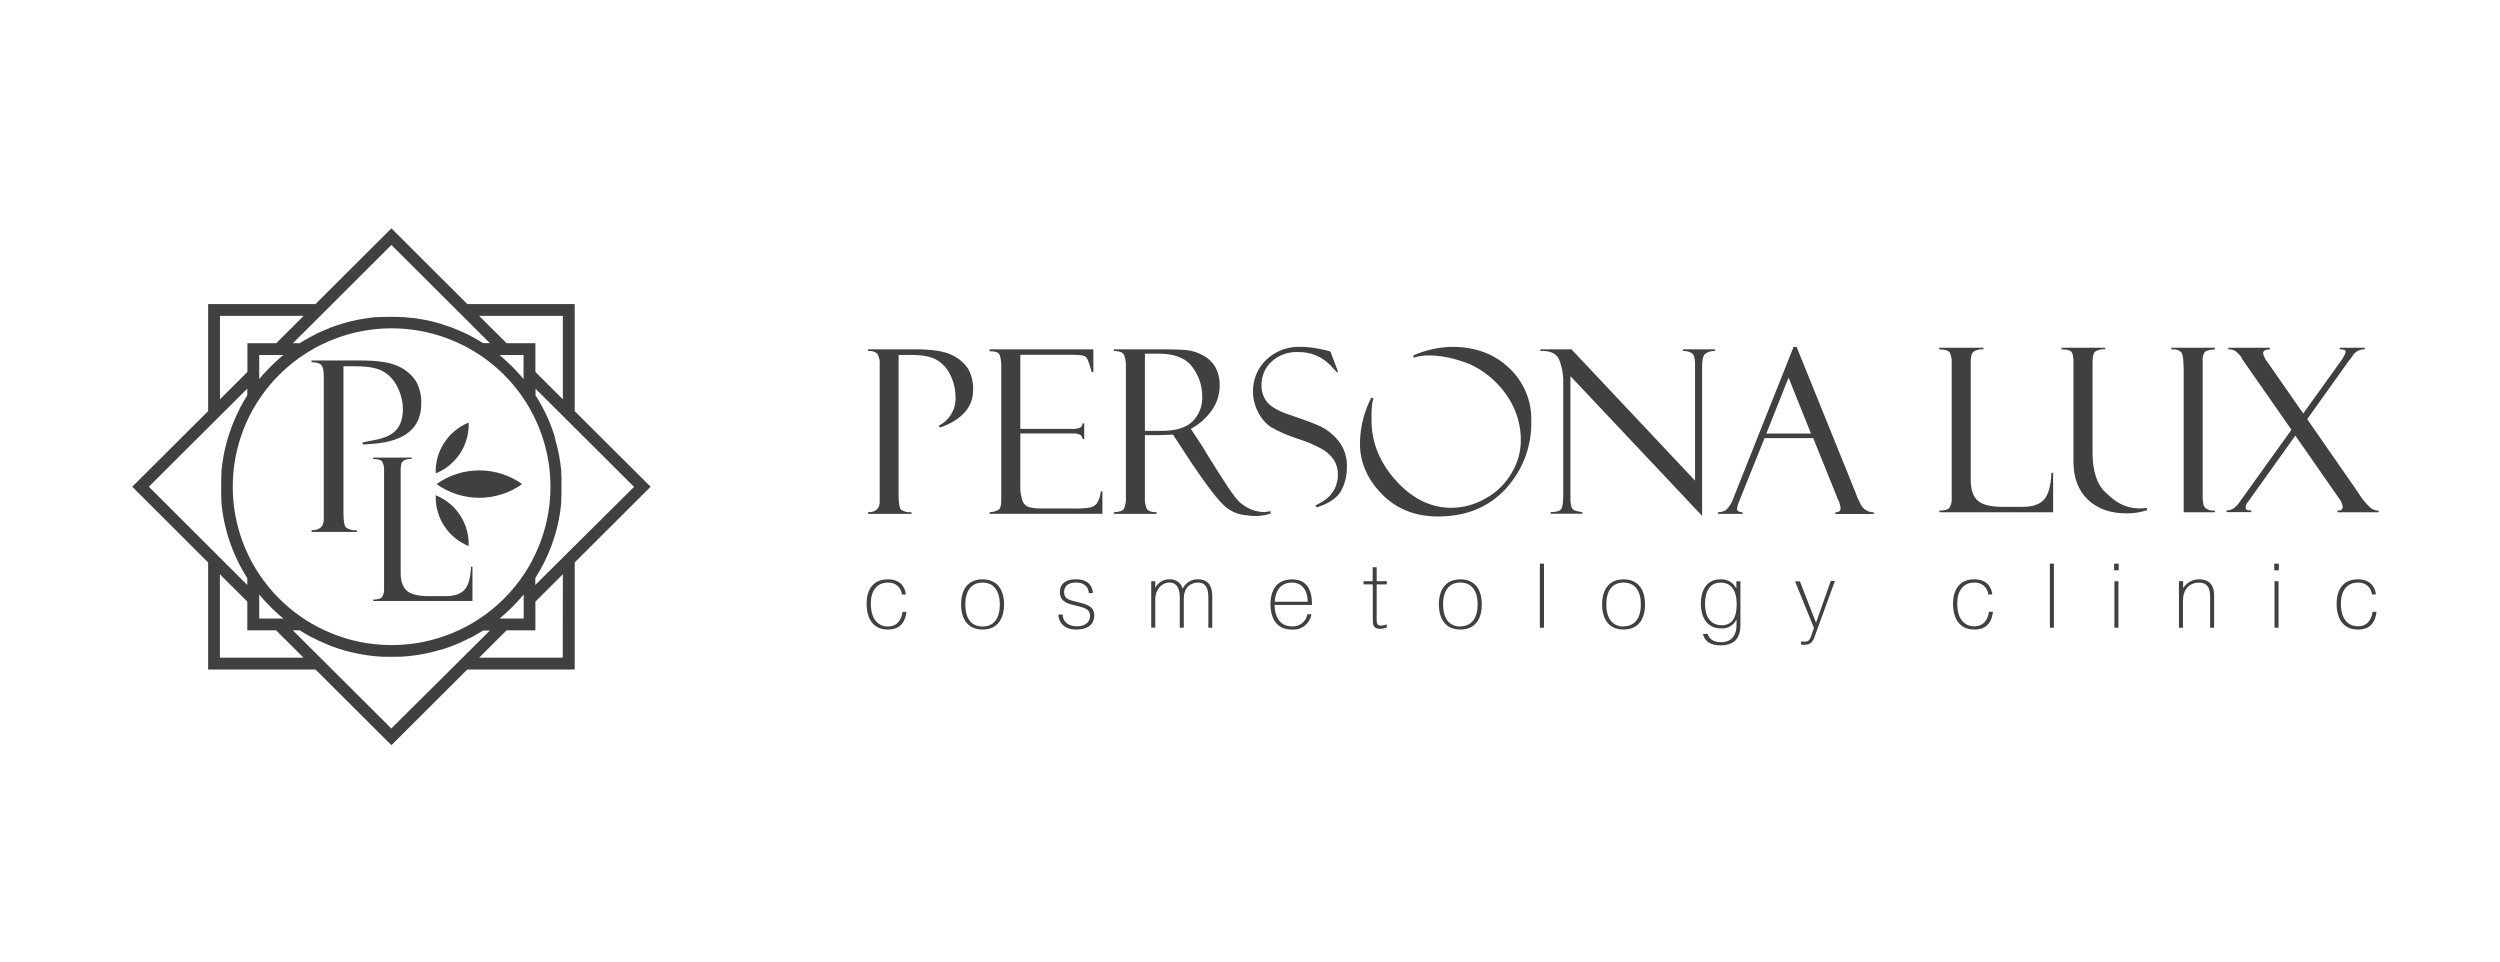 <svg width="208" height="80" viewBox="0 0 208 80" fill="none" xmlns="http://www.w3.org/2000/svg">
<g opacity="0.75">
<path d="M43.441 40.277C42.403 39.534 41.158 39.135 39.881 39.135C38.604 39.135 37.359 39.534 36.321 40.277C37.359 41.018 38.604 41.417 39.881 41.417C41.158 41.417 42.403 41.018 43.441 40.277Z" fill="black"/>
<path d="M36.253 41.204C36.219 42.104 36.463 42.993 36.954 43.749C37.444 44.505 38.156 45.093 38.993 45.432C39.028 44.532 38.783 43.643 38.293 42.886C37.803 42.13 37.09 41.542 36.253 41.204Z" fill="black"/>
<path d="M36.253 39.385C37.09 39.047 37.803 38.46 38.293 37.703C38.783 36.947 39.028 36.058 38.993 35.158C38.156 35.497 37.444 36.084 36.954 36.84C36.463 37.597 36.219 38.486 36.253 39.385Z" fill="black"/>
<path d="M47.814 34.203V25.297H38.879L32.565 19L26.249 25.297H17.317V34.203L11 40.497L17.317 46.797V55.703H26.249L32.565 62L38.879 55.703H47.814V46.795L54.13 40.497L47.814 34.203ZM46.829 26.28V33.223L44.545 30.944V28.556H42.151L39.864 26.28H46.829ZM39.787 51.541C37.048 53.317 33.747 54.018 30.52 53.51C27.293 53.002 24.369 51.321 22.313 48.79C20.256 46.259 19.212 43.059 19.383 39.807C19.553 36.554 20.926 33.48 23.236 31.177C25.546 28.874 28.63 27.505 31.892 27.335C35.154 27.165 38.364 28.206 40.903 30.256C43.441 32.307 45.127 35.222 45.637 38.439C46.147 41.656 45.443 44.947 43.662 47.678C42.656 49.222 41.336 50.538 39.787 51.541ZM43.571 49.463V51.461H41.564L41.827 51.238L41.929 51.147L42.14 50.959C42.303 50.813 42.464 50.664 42.616 50.506C42.768 50.349 42.923 50.192 43.07 50.029L43.194 49.891L43.25 49.827C43.286 49.792 43.319 49.756 43.349 49.717L43.571 49.463ZM23.583 51.461H21.568V49.466L21.787 49.725L21.886 49.836L21.972 49.929L22.066 50.037C22.363 50.36 22.672 50.669 22.999 50.964L23.207 51.155L23.309 51.243L23.583 51.461ZM21.568 31.534V29.536H23.572L23.312 29.76L23.207 29.854L23.002 30.038C22.839 30.185 22.678 30.334 22.526 30.488C22.374 30.643 22.219 30.803 22.072 30.963L21.878 31.178L21.787 31.277L21.568 31.534ZM41.556 29.536H43.56V31.534L43.338 31.277C43.31 31.242 43.28 31.208 43.247 31.173L43.059 30.968C42.915 30.805 42.765 30.651 42.613 30.497C42.461 30.342 42.278 30.182 42.129 30.038L41.918 29.851L41.816 29.76L41.556 29.536ZM32.565 20.38L40.758 28.548H40.191L40.017 28.443L39.798 28.311C39.726 28.267 39.651 28.225 39.579 28.184L39.358 28.06L39.131 27.938L39.092 27.919L38.91 27.822L38.68 27.72L38.458 27.616L38.262 27.53L38.168 27.488L37.996 27.417C37.921 27.384 37.849 27.353 37.775 27.328L37.711 27.304L37.526 27.229L37.321 27.157L37.221 27.124L37.047 27.064L36.836 27.003L36.742 26.964L36.576 26.915L36.371 26.854L36.247 26.821L36.092 26.779L35.865 26.724L35.754 26.699L35.599 26.663L35.358 26.619L35.231 26.592L35.081 26.564L34.868 26.531L34.724 26.506L34.58 26.481L34.356 26.451H34.229L34.093 26.434L33.833 26.412L33.697 26.385H33.587C33.487 26.385 33.387 26.385 33.291 26.368H33.075C32.735 26.357 32.395 26.357 32.053 26.368H31.821L31.544 26.385H31.411H31.259L31.037 26.407L30.896 26.423L30.736 26.451L30.536 26.476L30.381 26.501L30.24 26.523L30.033 26.556L29.886 26.583L29.736 26.614L29.54 26.652L29.382 26.691L29.247 26.721L29.053 26.768L28.887 26.81L28.756 26.848L28.566 26.901L28.397 26.953L28.283 26.989L28.087 27.05L27.896 27.116L27.81 27.144L27.613 27.215L27.403 27.295L27.331 27.334L27.129 27.414L26.919 27.502L26.849 27.533L26.664 27.613L26.456 27.709H26.429L26.224 27.831L26.019 27.933L25.966 27.963C25.9 27.994 25.836 28.029 25.773 28.062L25.559 28.184L25.515 28.206L25.333 28.314C25.255 28.358 25.178 28.407 25.103 28.454L24.939 28.554H24.372L32.565 20.38ZM18.302 26.28H25.263L22.98 28.556H20.585V30.944L18.302 33.223V26.28ZM12.384 40.497L20.577 32.332V32.883L20.475 33.052L20.339 33.275L20.215 33.491L20.087 33.717C20.049 33.786 20.015 33.855 19.979 33.924L19.946 33.985L19.858 34.178C19.822 34.255 19.783 34.327 19.75 34.404L19.733 34.44C19.7 34.503 19.669 34.57 19.642 34.633C19.614 34.697 19.575 34.777 19.547 34.848L19.523 34.906L19.439 35.097L19.37 35.273L19.326 35.384L19.254 35.569C19.232 35.627 19.21 35.687 19.19 35.745L19.146 35.872C19.127 35.927 19.107 35.985 19.088 36.043C19.069 36.101 19.041 36.187 19.019 36.258L18.988 36.355C18.972 36.407 18.952 36.465 18.936 36.523C18.919 36.581 18.897 36.659 18.878 36.728L18.85 36.833C18.836 36.891 18.82 36.951 18.803 37.006C18.786 37.062 18.77 37.147 18.753 37.216L18.725 37.335C18.709 37.39 18.698 37.445 18.684 37.498C18.67 37.55 18.659 37.633 18.642 37.702L18.617 37.834L18.59 37.989C18.59 38.055 18.568 38.121 18.557 38.188L18.532 38.339L18.507 38.486C18.507 38.554 18.49 38.623 18.482 38.695L18.462 38.844C18.462 38.891 18.449 38.938 18.446 38.988C18.443 39.037 18.427 39.159 18.421 39.244V39.363C18.421 39.404 18.421 39.449 18.421 39.493C18.421 39.587 18.421 39.686 18.404 39.769V39.989C18.404 40.158 18.404 40.329 18.404 40.497C18.404 40.666 18.404 40.839 18.404 41.011V41.212C18.404 41.314 18.404 41.413 18.421 41.516C18.421 41.557 18.421 41.601 18.421 41.642V41.783C18.421 41.863 18.438 41.943 18.446 42.02C18.454 42.098 18.446 42.112 18.46 42.158L18.479 42.316C18.479 42.385 18.496 42.451 18.504 42.523L18.529 42.669L18.554 42.835C18.554 42.898 18.576 42.959 18.587 43.022C18.598 43.086 18.606 43.133 18.617 43.191L18.64 43.304C18.656 43.376 18.67 43.444 18.681 43.519C18.692 43.593 18.709 43.629 18.723 43.685L18.75 43.798C18.767 43.867 18.781 43.936 18.8 44.007C18.82 44.079 18.831 44.129 18.85 44.187L18.875 44.286L18.933 44.493L18.986 44.67L19.022 44.783L19.082 44.971C19.105 45.034 19.127 45.097 19.149 45.161L19.179 45.241L19.251 45.442C19.279 45.511 19.304 45.578 19.329 45.644L19.359 45.727C19.387 45.787 19.409 45.851 19.434 45.909C19.459 45.967 19.495 46.047 19.523 46.116L19.556 46.193L19.636 46.372C19.669 46.447 19.703 46.519 19.738 46.59L19.758 46.637C19.791 46.701 19.819 46.764 19.849 46.825L19.965 47.051C20.007 47.126 20.043 47.197 20.084 47.272L20.187 47.457L20.212 47.498C20.251 47.573 20.292 47.642 20.334 47.714C20.375 47.785 20.417 47.852 20.464 47.92L20.574 48.103V48.671L12.384 40.497ZM18.294 54.72V47.777L20.577 50.056V52.444H22.971L25.255 54.72H18.294ZM32.557 60.609L24.364 52.444H24.934L25.095 52.54L25.327 52.684L25.518 52.794L25.77 52.935L25.986 53.048H26.011L26.218 53.156L26.404 53.249L26.467 53.28L26.672 53.376L26.866 53.462L26.924 53.487L27.134 53.578L27.328 53.655L27.409 53.685L27.608 53.771L27.796 53.837L27.907 53.876L28.084 53.937L28.286 54.003L28.391 54.036L28.563 54.091L28.751 54.141L28.881 54.176C28.936 54.193 28.992 54.21 29.05 54.221C29.108 54.232 29.174 54.254 29.238 54.268L29.363 54.295C29.421 54.295 29.479 54.326 29.54 54.334C29.601 54.342 29.673 54.364 29.739 54.375L29.875 54.403L30.03 54.433L30.246 54.469L30.373 54.488L30.528 54.513L30.736 54.541L30.899 54.56L31.032 54.577L31.259 54.599L31.536 54.624L31.829 54.64H32.045C32.384 54.651 32.725 54.651 33.066 54.64H33.299L33.576 54.624L33.822 54.602C33.91 54.602 33.993 54.602 34.079 54.579L34.223 54.56L34.373 54.544L34.583 54.516L34.735 54.491L34.868 54.472L35.079 54.436L35.234 54.406L35.372 54.378C35.438 54.378 35.508 54.353 35.571 54.337L35.729 54.301L35.873 54.268C35.937 54.251 36 54.24 36.061 54.221L36.236 54.176L36.357 54.141L36.548 54.091L36.742 54.047L36.872 54.005L37.047 53.947L37.235 53.884L37.326 53.851L37.517 53.782L37.705 53.707L37.813 53.666L37.985 53.597C38.049 53.572 38.115 53.542 38.176 53.511L38.262 53.476L38.447 53.393L38.649 53.296L38.718 53.266L38.901 53.172C38.97 53.142 39.042 53.1 39.114 53.064H39.139L39.35 52.954L39.563 52.835L39.585 52.822L39.792 52.703L40.028 52.559L40.188 52.463H40.756L32.557 60.609ZM46.82 54.72H39.864L42.151 52.444H44.545V50.056L46.829 47.777L46.82 54.72ZM44.537 48.666V48.1L44.553 48.067C44.573 48.039 44.592 48.009 44.609 47.981L44.642 47.92C44.686 47.852 44.73 47.78 44.769 47.711C44.808 47.642 44.858 47.562 44.902 47.487C44.946 47.413 44.985 47.341 45.024 47.269C45.063 47.197 45.096 47.137 45.132 47.068L45.146 47.043L45.259 46.822L45.353 46.629L45.37 46.593C45.403 46.521 45.445 46.441 45.478 46.367C45.511 46.292 45.531 46.245 45.561 46.188L45.597 46.096L45.683 45.906L45.766 45.696L45.796 45.619L45.868 45.437C45.89 45.376 45.91 45.313 45.935 45.252L45.962 45.164L46.034 44.965C46.054 44.893 46.078 44.824 46.101 44.752L46.126 44.675C46.148 44.612 46.167 44.546 46.184 44.485C46.2 44.424 46.217 44.369 46.233 44.311L46.272 44.176C46.289 44.118 46.303 44.06 46.319 43.999C46.336 43.938 46.35 43.878 46.366 43.814L46.394 43.693C46.394 43.632 46.422 43.571 46.436 43.514C46.449 43.456 46.461 43.392 46.472 43.331L46.502 43.188C46.502 43.135 46.521 43.078 46.532 43.02C46.544 42.962 46.552 42.895 46.563 42.835L46.588 42.672C46.588 42.622 46.604 42.57 46.613 42.52C46.621 42.47 46.629 42.39 46.638 42.327L46.657 42.164C46.657 42.117 46.657 42.067 46.674 42.02C46.69 41.974 46.69 41.855 46.699 41.772V41.648C46.699 41.604 46.699 41.56 46.699 41.516C46.699 41.427 46.699 41.339 46.715 41.24V40.997C46.715 40.826 46.715 40.657 46.715 40.483C46.715 40.31 46.715 40.144 46.715 39.976V39.755C46.715 39.661 46.715 39.562 46.699 39.479C46.699 39.438 46.699 39.391 46.699 39.349V39.231C46.699 39.142 46.699 39.059 46.674 38.974C46.649 38.888 46.674 38.88 46.657 38.83L46.638 38.679C46.638 38.61 46.621 38.541 46.61 38.472C46.599 38.403 46.593 38.37 46.585 38.317L46.563 38.188L46.53 37.972C46.53 37.917 46.508 37.867 46.499 37.815L46.474 37.685L46.43 37.489C46.43 37.431 46.402 37.373 46.391 37.318L46.361 37.2C46.361 37.13 46.333 37.067 46.314 37.001C46.294 36.935 46.286 36.896 46.272 36.843L46.233 36.7C46.217 36.637 46.2 36.579 46.184 36.518C46.167 36.457 46.153 36.385 46.153 36.341L46.114 36.214C46.098 36.154 46.078 36.093 46.056 36.029C46.034 35.966 46.012 35.903 45.993 35.842L45.968 35.77C45.943 35.698 45.918 35.627 45.89 35.558L45.81 35.351L45.782 35.276L45.708 35.088C45.674 35.019 45.647 34.948 45.616 34.882L45.586 34.81C45.558 34.749 45.531 34.685 45.503 34.628C45.475 34.57 45.447 34.509 45.42 34.448L45.373 34.352L45.284 34.172C45.245 34.098 45.209 34.02 45.165 33.943C45.121 33.866 45.09 33.797 45.052 33.725L44.944 33.538L44.922 33.499L44.8 33.284C44.753 33.212 44.708 33.137 44.661 33.063L44.625 33.005C44.61 32.978 44.594 32.952 44.575 32.928L44.559 32.895V32.343L52.752 40.508L44.537 48.666Z" fill="black"/>
<path d="M34.594 31.694C34.236 31.159 33.733 30.736 33.144 30.475C32.488 30.153 31.435 29.992 29.983 29.992H25.914V30.138C26.329 30.138 26.6 30.218 26.744 30.384C26.888 30.549 26.938 30.883 26.938 31.388V43.194C26.938 43.808 26.601 44.115 25.927 44.115V44.259H29.692V44.112C29.384 44.145 29.073 44.075 28.809 43.914C28.654 43.781 28.576 43.362 28.576 42.68V30.475H29.595C30.616 30.475 31.38 30.615 31.879 30.9C32.381 31.19 32.785 31.623 33.038 32.144C33.344 32.722 33.51 33.364 33.52 34.018C33.52 36.576 31.45 36.485 30.157 36.816L30.196 36.99C30.924 36.874 35.048 37.103 35.048 33.585C35.075 32.925 34.918 32.27 34.594 31.694Z" fill="black"/>
<path d="M38.638 49.081C38.31 49.426 37.794 49.599 37.091 49.597H35.635C34.805 49.597 34.204 49.45 33.855 49.155C33.507 48.86 33.335 48.352 33.335 47.635V39.267C33.321 39.033 33.341 38.798 33.393 38.569C33.437 38.453 33.52 38.355 33.628 38.293C33.823 38.206 34.038 38.17 34.251 38.191V38.07H31.043V38.191C31.475 38.191 31.735 38.285 31.823 38.44C31.927 38.675 31.972 38.931 31.954 39.188V48.954C31.976 49.205 31.918 49.458 31.788 49.674C31.677 49.815 31.433 49.884 31.06 49.884V50.005H39.308V47.149H39.186C39.148 48.094 38.965 48.738 38.638 49.081Z" fill="black"/>
<path d="M75.416 50.9C75.257 52.293 74.323 52.377 73.86 52.377C72.646 52.377 72.102 51.465 72.102 50.23C72.102 49.126 72.59 48.201 73.866 48.201C74.983 48.201 75.316 48.933 75.369 49.461H75.042C75.014 49.176 74.875 48.913 74.655 48.728C74.436 48.543 74.153 48.451 73.866 48.471C72.967 48.471 72.453 49.147 72.453 50.205C72.453 51.722 73.24 52.126 73.866 52.126C74.865 52.126 75.048 51.226 75.089 50.916L75.416 50.9Z" fill="black"/>
<path d="M81.748 48.201C83.024 48.201 83.537 49.132 83.537 50.289C83.537 51.446 83.018 52.377 81.748 52.377C80.478 52.377 79.962 51.446 79.962 50.289C79.962 49.132 80.466 48.201 81.748 48.201ZM81.748 52.126C82.716 52.126 83.186 51.4 83.186 50.304C83.186 49.209 82.713 48.471 81.748 48.471C80.783 48.471 80.313 49.194 80.313 50.292C80.313 51.39 80.771 52.126 81.748 52.126Z" fill="black"/>
<path d="M88.41 51.12C88.41 51.639 88.799 52.11 89.587 52.11C90.458 52.11 90.695 51.604 90.695 51.232C90.695 50.714 90.265 50.578 89.761 50.447C89.624 50.407 89.478 50.379 89.341 50.348C88.659 50.187 88.18 49.966 88.18 49.234C88.18 48.977 88.28 48.198 89.509 48.198C90.688 48.198 90.9 48.924 90.931 49.343H90.589C90.573 49.008 90.38 48.468 89.525 48.468C88.799 48.468 88.532 48.84 88.532 49.253C88.532 49.873 88.999 49.929 89.714 50.106C90.43 50.283 91.043 50.456 91.043 51.195C91.043 51.865 90.607 52.377 89.537 52.377C88.522 52.377 88.062 51.756 88.062 51.136L88.41 51.12Z" fill="black"/>
<path d="M96.118 48.356V48.921C96.223 48.698 96.392 48.511 96.604 48.383C96.815 48.255 97.06 48.192 97.307 48.201C97.552 48.184 97.795 48.252 97.995 48.394C98.195 48.536 98.339 48.743 98.402 48.98C98.514 48.736 98.696 48.532 98.926 48.393C99.156 48.254 99.422 48.187 99.69 48.201C100.851 48.201 100.86 49.293 100.86 49.634V52.225H100.534V49.672C100.534 49.43 100.534 48.468 99.693 48.468C99.164 48.468 98.492 48.778 98.492 49.808V52.222H98.156V49.672C98.156 49.467 98.156 48.468 97.3 48.468C96.65 48.468 96.118 49.054 96.118 49.861V52.219H95.782V48.356H96.118Z" fill="black"/>
<path d="M109.111 51.105C109.052 51.481 108.853 51.822 108.552 52.058C108.252 52.294 107.873 52.408 107.492 52.377C107.181 52.377 105.703 52.377 105.703 50.239C105.703 49.879 105.75 48.204 107.492 48.204C108.081 48.204 109.182 48.384 109.157 50.332H106.045C106.045 51.002 106.291 52.116 107.499 52.116C107.798 52.135 108.094 52.042 108.328 51.856C108.563 51.669 108.719 51.403 108.768 51.108L109.111 51.105ZM108.799 50.062C108.799 49.482 108.594 48.471 107.471 48.471C106.347 48.471 106.073 49.501 106.058 50.062H108.799Z" fill="black"/>
<path d="M114.204 48.356V47.199H114.54V48.356H115.38V48.623H114.54V51.505C114.54 51.794 114.54 52.054 114.882 52.054C115.054 52.049 115.222 52.012 115.38 51.946V52.212C115.207 52.278 115.024 52.315 114.839 52.321C114.241 52.321 114.216 51.94 114.216 51.542V48.623H113.445V48.356H114.204Z" fill="black"/>
<path d="M121.501 48.201C122.777 48.201 123.287 49.132 123.287 50.289C123.287 51.446 122.777 52.377 121.501 52.377C120.225 52.377 119.715 51.446 119.715 50.289C119.715 49.132 120.225 48.201 121.501 48.201ZM121.501 52.11C122.472 52.11 122.939 51.384 122.939 50.289C122.939 49.194 122.472 48.468 121.501 48.468C120.53 48.468 120.063 49.191 120.063 50.289C120.063 51.387 120.53 52.126 121.501 52.126V52.11Z" fill="black"/>
<path d="M128.459 46.895V52.225H128.114V46.895H128.459Z" fill="black"/>
<path d="M135.081 48.201C136.357 48.201 136.867 49.132 136.867 50.289C136.867 51.446 136.357 52.377 135.081 52.377C133.805 52.377 133.295 51.446 133.295 50.289C133.295 49.132 133.809 48.201 135.081 48.201ZM135.081 52.11C136.052 52.11 136.519 51.384 136.519 50.289C136.519 49.194 136.052 48.468 135.081 48.468C134.11 48.468 133.644 49.191 133.644 50.289C133.644 51.387 134.114 52.126 135.081 52.126V52.11Z" fill="black"/>
<path d="M142.08 52.746C142.179 53.112 142.509 53.432 143.212 53.432C143.502 53.432 144.479 53.357 144.479 51.986V51.524C144.37 51.766 144.189 51.968 143.961 52.104C143.733 52.24 143.468 52.303 143.203 52.284C141.557 52.284 141.51 50.571 141.51 50.242C141.51 48.94 142.133 48.201 143.116 48.201C143.394 48.178 143.672 48.24 143.914 48.379C144.155 48.519 144.348 48.728 144.466 48.98V48.359H144.802V51.933C144.802 52.455 144.781 53.692 143.166 53.692C142.739 53.692 141.899 53.633 141.684 52.74L142.08 52.746ZM144.494 50.295C144.494 49.107 144.028 48.474 143.144 48.474C141.915 48.474 141.859 49.845 141.859 50.242C141.859 51.651 142.615 52.023 143.243 52.023C143.872 52.023 144.491 51.691 144.491 50.289L144.494 50.295Z" fill="black"/>
<path d="M149.85 53.367C149.938 53.382 150.028 53.389 150.117 53.388C150.516 53.388 150.593 53.227 150.774 52.678L150.92 52.243L149.346 48.365H149.75L151.094 51.815L152.317 48.341H152.663L151.026 52.833C150.895 53.184 150.79 53.649 150.145 53.649C150.041 53.648 149.937 53.638 149.834 53.618L149.85 53.367Z" fill="black"/>
<path d="M165.813 50.9C165.652 52.293 164.721 52.377 164.257 52.377C163.035 52.377 162.493 51.465 162.493 50.23C162.493 49.126 162.982 48.201 164.257 48.201C165.372 48.201 165.708 48.933 165.76 49.461H165.431C165.402 49.176 165.263 48.913 165.044 48.728C164.824 48.543 164.541 48.451 164.254 48.471C163.352 48.471 162.842 49.147 162.842 50.205C162.842 51.722 163.629 52.11 164.254 52.11C165.256 52.11 165.437 51.21 165.477 50.9H165.813Z" fill="black"/>
<path d="M170.886 46.895V52.225H170.549V46.895H170.886Z" fill="black"/>
<path d="M175.895 46.895H176.278V47.45H175.895V46.895ZM176.253 48.356V52.225H175.92V48.356H176.253Z" fill="black"/>
<path d="M181.637 48.356V48.943C181.774 48.712 181.969 48.523 182.204 48.392C182.438 48.262 182.703 48.196 182.972 48.201C184.126 48.201 184.216 49.095 184.216 49.56V52.225H183.88V49.765C183.88 49.284 183.88 48.471 182.947 48.471C182.324 48.471 181.624 48.865 181.624 49.985V52.225H181.288V48.356H181.637Z" fill="black"/>
<path d="M189.217 46.895H189.6V47.45H189.217V46.895ZM189.575 48.356V52.225H189.239V48.356H189.575Z" fill="black"/>
<path d="M197.728 50.9C197.569 52.293 196.636 52.377 196.172 52.377C194.949 52.377 194.407 51.465 194.407 50.23C194.407 49.126 194.896 48.201 196.172 48.201C197.286 48.201 197.622 48.933 197.678 49.461H197.351C197.323 49.176 197.184 48.913 196.964 48.728C196.745 48.543 196.462 48.451 196.175 48.471C195.273 48.471 194.762 49.147 194.762 50.205C194.762 51.722 195.55 52.11 196.175 52.11C197.174 52.11 197.357 51.21 197.398 50.9H197.728Z" fill="black"/>
<path d="M82.336 29.221V29.063H90.968V30.949H90.828C90.641 30.248 90.483 29.835 90.355 29.708C90.228 29.581 89.916 29.522 89.422 29.522H84.891V35.683H89.095C89.365 35.711 89.637 35.671 89.888 35.569C89.943 35.53 89.988 35.479 90.019 35.42C90.05 35.36 90.066 35.294 90.066 35.227H90.206V36.521H90.066C90.061 36.448 90.039 36.376 90.001 36.313C89.963 36.25 89.911 36.197 89.848 36.158C89.645 36.081 89.427 36.049 89.21 36.065H84.891V40.281C84.866 40.748 84.926 41.216 85.068 41.662C85.112 41.79 85.186 41.905 85.284 41.998C85.382 42.092 85.501 42.16 85.631 42.198C86.014 42.283 86.406 42.319 86.798 42.307H89.216C89.709 42.326 90.203 42.299 90.691 42.226C90.9 42.18 91.09 42.072 91.236 41.916C91.441 41.609 91.56 41.254 91.581 40.886H91.721V42.748H82.336V42.611C82.588 42.609 82.835 42.547 83.058 42.431C83.223 42.329 83.304 42.065 83.304 41.637V30.586C83.325 30.229 83.28 29.87 83.173 29.528C83.088 29.324 82.809 29.221 82.336 29.221Z" fill="black"/>
<path d="M140.029 29.063H142.686V29.203C142.385 29.18 142.086 29.27 141.849 29.457C141.694 29.615 141.616 29.95 141.616 30.456V42.921L130.659 31.294V41.417C130.649 41.657 130.674 41.897 130.734 42.13C130.765 42.255 130.84 42.365 130.945 42.44C131.17 42.529 131.405 42.586 131.646 42.608V42.745H129.007V42.608C129.477 42.608 129.772 42.524 129.891 42.357C130.009 42.189 130.062 41.789 130.062 41.159V31.905C130.085 31.226 129.969 30.549 129.719 29.916C129.493 29.403 128.975 29.164 128.163 29.2V29.063H130.746L141.028 39.989V30.326C141.028 29.806 140.934 29.489 140.748 29.373C140.529 29.249 140.28 29.189 140.029 29.2V29.063Z" fill="black"/>
<path d="M150.858 36.45H146.813L144.734 41.618C144.635 41.838 144.563 42.07 144.519 42.307C144.519 42.512 144.672 42.617 144.977 42.617V42.754H142.935V42.617C143.18 42.624 143.421 42.553 143.623 42.416C143.912 42.126 144.125 41.77 144.245 41.379L149.227 28.858H149.476L154.371 40.958C154.469 41.262 154.595 41.557 154.748 41.839C154.836 42.071 154.993 42.271 155.198 42.412C155.403 42.553 155.647 42.628 155.896 42.627V42.763H152.697V42.627C152.987 42.627 153.136 42.512 153.136 42.282C153.108 42.025 153.035 41.774 152.921 41.541C152.891 41.506 152.868 41.464 152.856 41.42C152.856 41.358 152.831 41.327 152.828 41.327L150.858 36.45ZM146.959 36.071H150.674L148.807 31.418L146.959 36.071Z" fill="black"/>
<path d="M105.174 42.608C104.694 42.595 104.224 42.472 103.801 42.248C103.377 42.024 103.011 41.706 102.731 41.317C102.214 40.697 100.26 37.532 100.048 37.16L99.078 35.683C99.788 35.3 100.397 34.753 100.854 34.089C101.257 33.505 101.473 32.815 101.477 32.106C101.498 31.567 101.375 31.032 101.122 30.555C100.878 30.128 100.513 29.781 100.073 29.559C99.657 29.329 99.199 29.182 98.726 29.128C98.284 29.085 97.568 29.063 96.579 29.063H92.683V29.203C93.153 29.203 93.439 29.33 93.532 29.559C93.634 29.841 93.681 30.139 93.672 30.437V41.314C93.704 41.664 93.649 42.015 93.51 42.338C93.402 42.506 93.128 42.596 92.686 42.617V42.754H96.227V42.617C95.804 42.617 95.533 42.527 95.424 42.344C95.292 42.063 95.234 41.752 95.256 41.441V36.202H96.373L97.596 36.164L98.978 38.28C98.978 38.287 98.98 38.294 98.983 38.301C98.986 38.307 98.991 38.313 98.997 38.317C100.411 40.423 101.404 41.71 101.975 42.18C102.457 42.578 103.052 42.819 103.677 42.869H103.717C104.386 42.99 105.074 42.94 105.718 42.723V42.527C105.538 42.564 105.356 42.591 105.174 42.608ZM96.685 35.848H95.256V29.423H96.373C97.732 29.423 98.68 29.8 99.218 30.555C99.736 31.246 100.019 32.084 100.027 32.947C100.047 33.337 99.986 33.726 99.847 34.09C99.707 34.455 99.493 34.786 99.218 35.063C98.67 35.586 97.826 35.848 96.685 35.848Z" fill="black"/>
<path d="M111.357 36.679C110.951 36.171 110.438 35.758 109.854 35.469C109.335 35.229 108.371 34.873 106.96 34.399C106.13 34.074 105.591 33.725 105.342 33.35C105.08 32.961 104.945 32.501 104.956 32.032C104.952 31.67 105.023 31.312 105.165 30.979C105.306 30.646 105.516 30.347 105.781 30.099C106.079 29.823 106.431 29.609 106.814 29.471C107.197 29.332 107.605 29.271 108.012 29.293C108.514 29.28 109.013 29.373 109.477 29.565C109.941 29.757 110.359 30.045 110.703 30.409C111.046 30.769 111.22 30.952 111.22 30.959L111.332 30.94L110.688 29.24C110.662 29.24 110.636 29.234 110.613 29.221C110.32 29.134 110.022 29.065 109.72 29.016C109.227 28.915 108.724 28.862 108.22 28.858C107.693 28.835 107.166 28.919 106.672 29.104C106.178 29.289 105.727 29.571 105.345 29.935C104.988 30.28 104.706 30.694 104.518 31.153C104.329 31.612 104.238 32.104 104.25 32.6C104.253 33.192 104.4 33.774 104.679 34.297C104.92 34.796 105.288 35.224 105.746 35.538C106.449 35.936 107.191 36.26 107.962 36.502C108.712 36.733 109.434 37.045 110.115 37.433C110.467 37.656 110.768 37.95 110.999 38.296C111.217 38.658 111.325 39.077 111.31 39.499C111.31 39.58 111.31 39.658 111.31 39.735C111.268 40.067 111.175 40.39 111.033 40.694C110.778 41.1 110.576 41.51 109.44 42.053L109.558 42.208C110.7 41.86 111.288 41.327 111.537 40.911C111.716 40.606 111.849 40.277 111.933 39.934C112.022 39.586 112.066 39.228 112.063 38.87C112.099 38.079 111.849 37.301 111.357 36.679Z" fill="black"/>
<path d="M80.55 30.686C80.208 30.177 79.729 29.775 79.168 29.525C78.54 29.217 77.533 29.063 76.147 29.063H72.22V29.203C72.36 29.183 72.502 29.194 72.638 29.235C72.773 29.275 72.898 29.345 73.004 29.438C73.161 29.736 73.226 30.074 73.191 30.409V41.73C73.191 42.319 72.868 42.614 72.223 42.614V42.751H75.836V42.614C75.54 42.644 75.243 42.577 74.989 42.422C74.84 42.295 74.765 41.901 74.765 41.237V29.528H75.742C76.722 29.528 77.457 29.665 77.921 29.938C78.403 30.217 78.791 30.633 79.035 31.132C79.325 31.689 79.483 32.304 79.495 32.932C79.539 33.443 79.427 33.955 79.174 34.401C78.921 34.847 78.538 35.207 78.076 35.432L78.219 35.562C78.938 35.33 80.961 34.486 80.961 32.516C80.998 31.88 80.856 31.245 80.55 30.686Z" fill="black"/>
<path d="M125.55 30.611C124.326 29.442 122.751 28.858 120.826 28.858C119.708 28.876 118.605 29.119 117.584 29.572L117.618 29.764C119.027 29.237 121.56 29.888 122.696 30.499C123.82 31.102 124.772 31.979 125.466 33.046C126.173 34.12 126.545 35.379 126.533 36.664C126.526 37.634 126.25 38.583 125.736 39.406C125.215 40.287 124.461 41.009 123.558 41.494C122.705 41.982 121.741 42.242 120.758 42.251C119.073 42.251 117.553 41.517 116.199 40.048C114.855 38.572 114.111 36.903 114.111 34.964C114.111 34.712 114.08 33.651 114.279 33.133L114.089 33.09C113.521 34.194 113.203 35.408 113.155 36.648C113.075 38.379 113.759 39.872 114.97 41.109C116.18 42.347 117.742 42.971 119.637 42.971C121.982 42.971 123.862 42.203 125.279 40.666C126.701 39.121 127.463 37.084 127.404 34.989C127.423 34.17 127.267 33.356 126.947 32.602C126.628 31.847 126.151 31.169 125.55 30.611Z" fill="black"/>
<path d="M170.052 41.578C169.676 41.975 169.085 42.173 168.278 42.17H166.604C165.639 42.17 164.961 42.003 164.562 41.665C164.164 41.327 163.965 40.734 163.965 39.921V30.304C163.95 30.035 163.973 29.766 164.033 29.503C164.086 29.372 164.181 29.263 164.304 29.193C164.528 29.087 164.776 29.042 165.023 29.063V28.93H161.339V29.069C161.836 29.069 162.132 29.175 162.232 29.355C162.351 29.625 162.402 29.92 162.381 30.214V41.413C162.408 41.703 162.341 41.993 162.191 42.242C162.064 42.403 161.787 42.484 161.357 42.484V42.623H170.82V39.329H170.68C170.637 40.415 170.427 41.164 170.052 41.578Z" fill="black"/>
<path d="M180.663 29.069H180.793C180.915 29.059 181.038 29.073 181.153 29.113C181.269 29.151 181.375 29.214 181.466 29.296C181.606 29.448 181.68 29.916 181.68 30.741V42.62H184.282V42.481C184.045 42.5 183.808 42.453 183.597 42.344C183.472 42.265 183.377 42.146 183.33 42.006C183.272 41.721 183.25 41.431 183.264 41.141V29.997C183.237 29.749 183.299 29.5 183.438 29.293C183.554 29.168 183.834 29.094 184.282 29.069V28.93H180.663V29.069Z" fill="black"/>
<path d="M197.196 42.226C196.788 41.833 196.434 41.388 196.144 40.902L191.959 34.874L195.453 29.978L195.547 29.885C195.547 29.885 195.562 29.848 195.593 29.808L195.668 29.705C195.68 29.692 195.69 29.676 195.696 29.659C195.696 29.64 195.718 29.631 195.724 29.631C195.824 29.45 195.973 29.301 196.154 29.202C196.335 29.103 196.541 29.056 196.748 29.069V28.93H194.669V29.069C194.798 29.06 194.927 29.074 195.052 29.11C195.117 29.137 195.151 29.203 195.151 29.311C195.123 29.421 195.078 29.526 195.018 29.621C194.924 29.789 194.877 29.876 194.871 29.882L191.629 34.402L188.635 30.099C188.461 29.895 188.342 29.649 188.29 29.386C188.29 29.179 188.478 29.075 188.853 29.075V28.93H185.39V29.069C185.537 29.057 185.685 29.079 185.822 29.133C185.96 29.186 186.083 29.271 186.183 29.379C186.42 29.615 186.538 29.773 186.538 29.86L190.649 35.755L186.196 41.959L186.037 42.124C185.937 42.233 185.816 42.319 185.681 42.379C185.546 42.438 185.4 42.469 185.253 42.468V42.608H187.303V42.468C186.992 42.487 186.837 42.403 186.837 42.217C186.857 42.017 186.946 41.829 187.089 41.687C187.235 41.485 187.306 41.376 187.306 41.376L190.972 36.245L194.622 41.488C194.783 41.684 194.883 41.922 194.912 42.174C194.912 42.397 194.765 42.484 194.476 42.484V42.623H197.899V42.484C197.64 42.491 197.389 42.398 197.196 42.226Z" fill="black"/>
<path d="M175.208 40.998C174.47 40.326 174.1 39.203 174.1 37.629V30.099C174.1 29.646 174.181 29.361 174.337 29.24C174.585 29.098 174.87 29.035 175.155 29.06V28.93H171.511V29.069C171.945 29.069 172.221 29.135 172.339 29.268C172.457 29.4 172.515 29.71 172.513 30.198V38.41C172.513 39.755 172.913 40.809 173.711 41.572C174.51 42.335 175.589 42.715 176.948 42.713C177.518 42.714 178.085 42.625 178.628 42.45V42.254C176.77 42.533 175.781 41.516 175.208 40.998Z" fill="black"/>
</g>
</svg>
